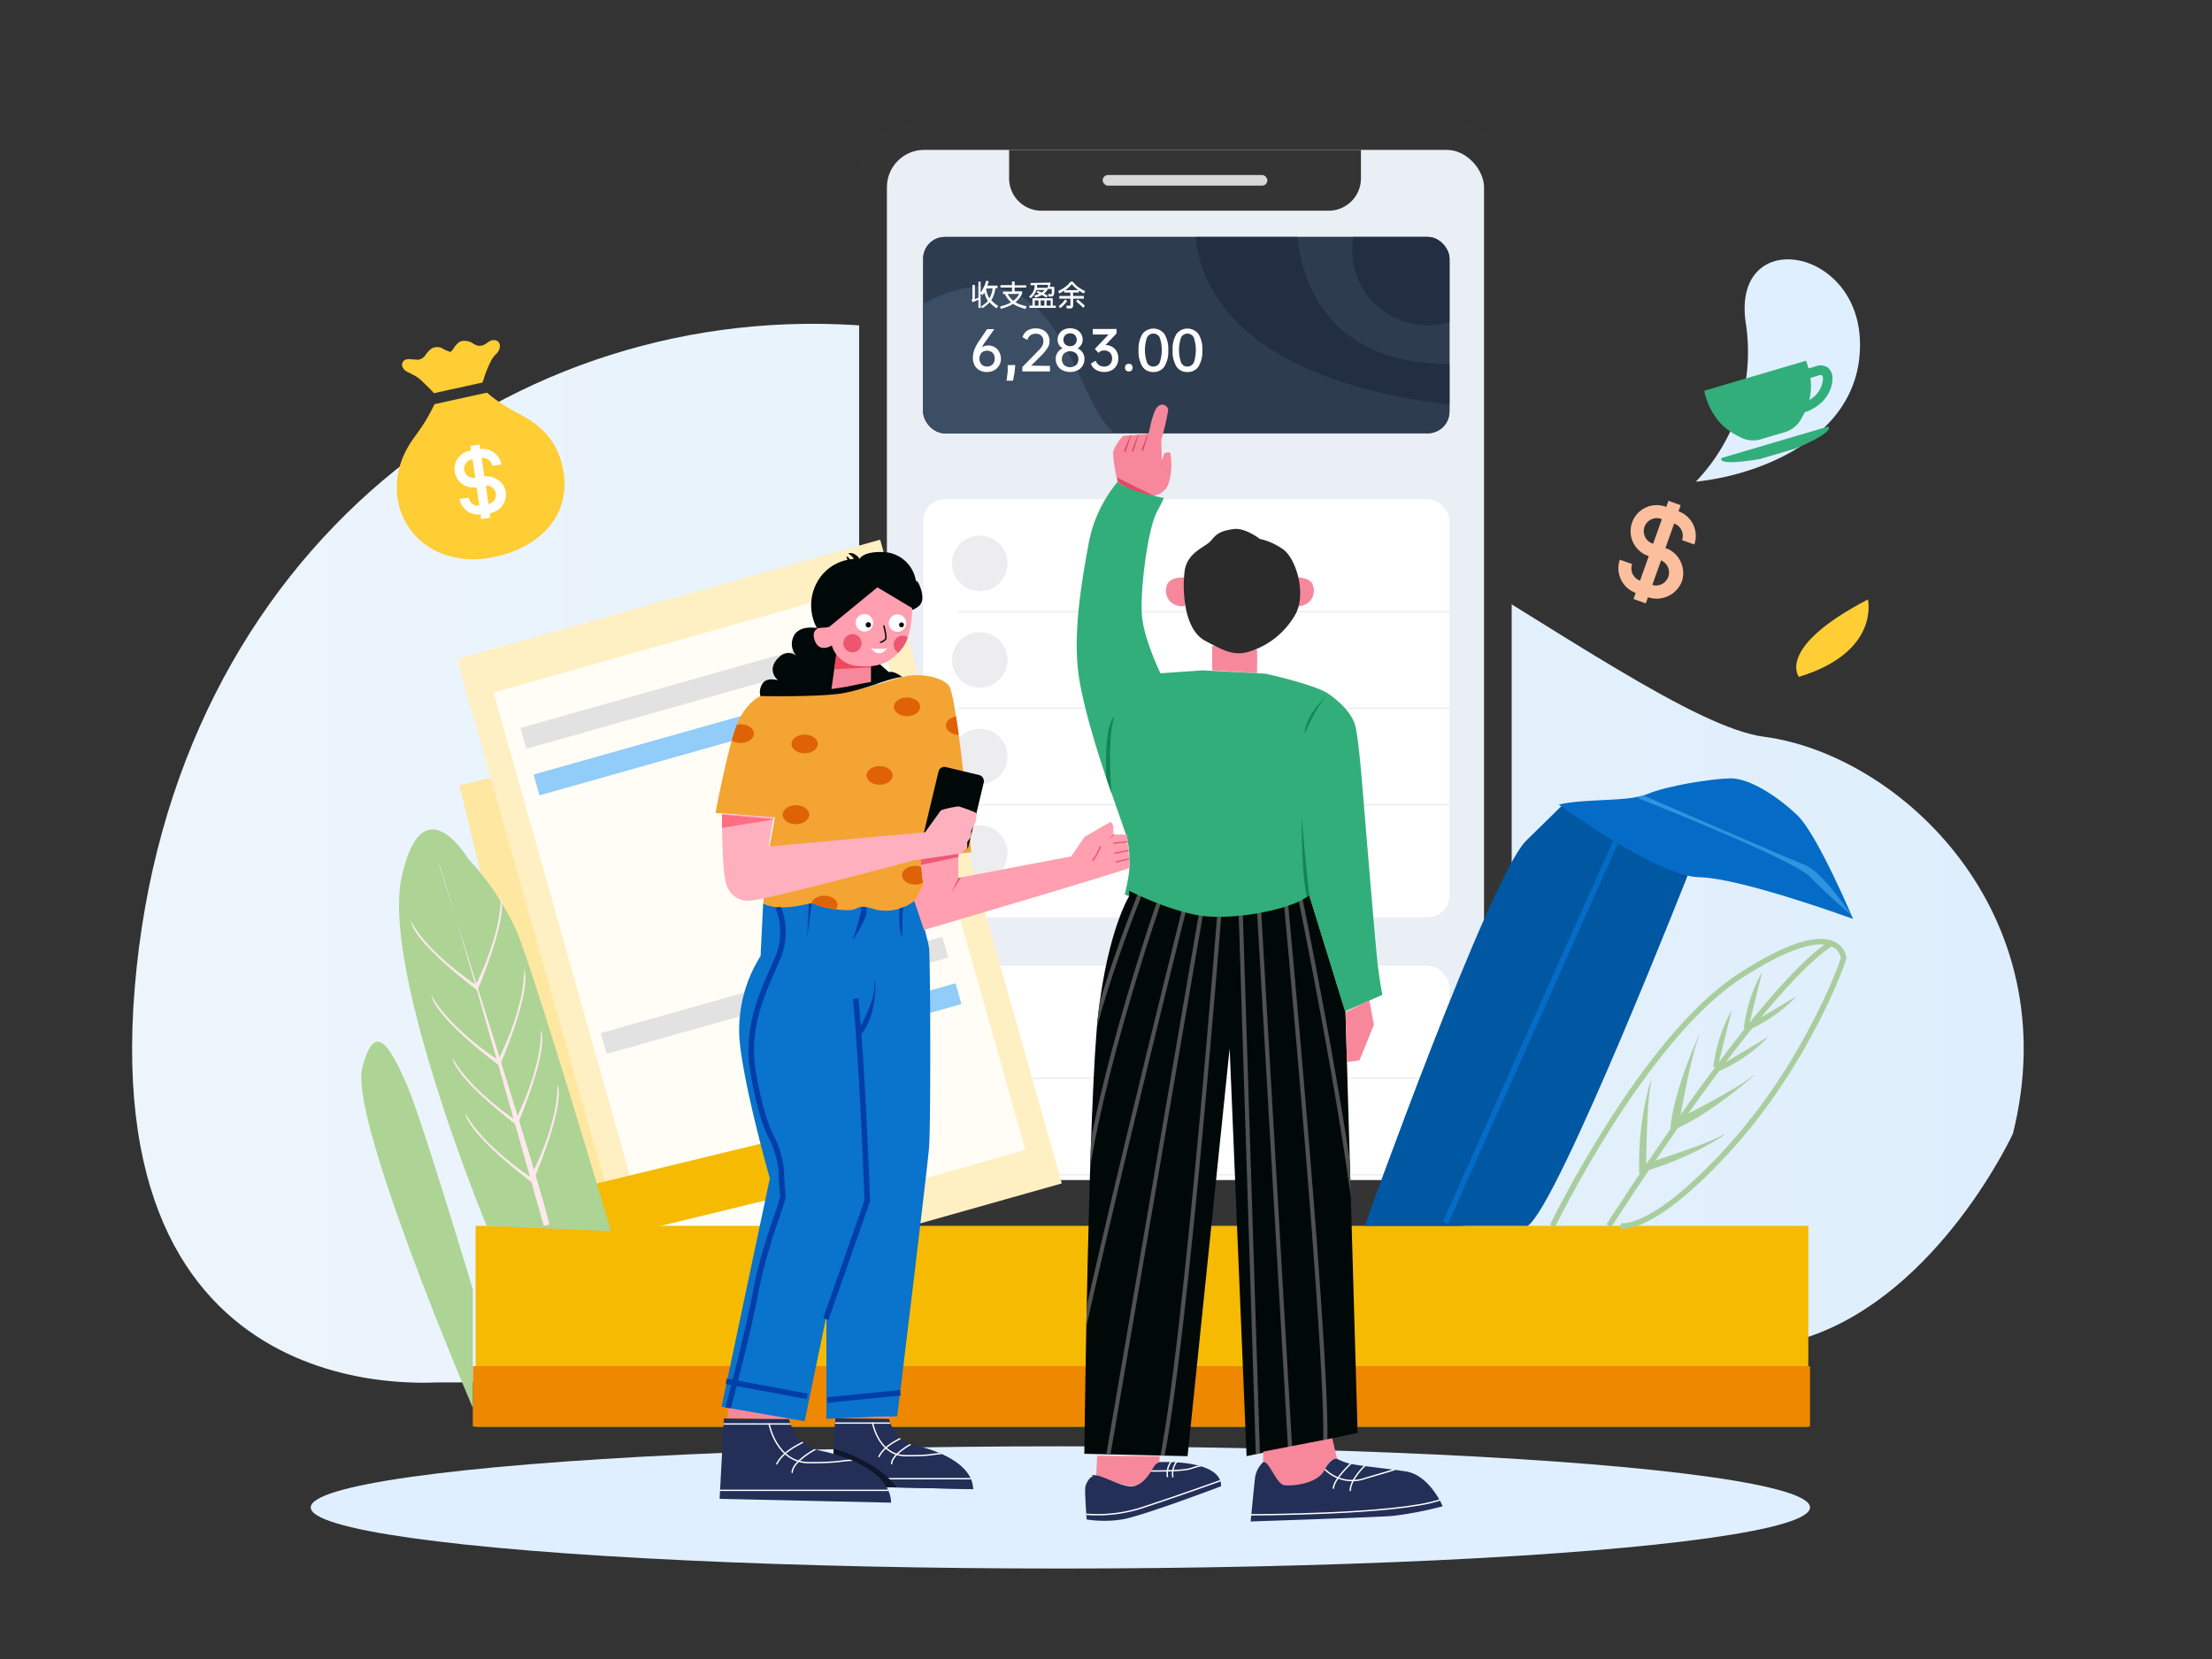 <svg id="图层_1" data-name="图层 1" xmlns="http://www.w3.org/2000/svg" width="400px" height="300px"><rect width="100%" height="100%" fill="#333333" stroke="none"/><defs><clipPath id="clip-path-6"><path class="cls-1" d="M228.39 264.44a4.79 4.79 0 0 0-1.42 2.63c-.19 1.52-.81 8.06-.81 8.06s21.84-.72 25.63-1a63.67 63.67 0 0 0 9.09-1.75s-2.34-5.66-6.72-6.31-8.47-1-10.09-1.41a8.5 8.5 0 0 1-2.28-.87s-1-.42-2.3 2.08-6 2.94-7.37 2.65-2.71-4.58-3.73-4.08z"/></clipPath><clipPath id="clip-path-13"><path class="cls-1" d="m138 163.38-.46 9.5a25 25 0 0 0-3.83 14.88c.67 8.42 5.5 25.33 5.5 25.33l-8.73 41.29L145.5 257l3.94-19v18.56l12.81-.44s5.42-44.46 5.75-48.62.25-34.25 0-36.08-30-8.04-30-8.04z"/></clipPath><clipPath id="clip-path"><rect class="cls-1" x="166.94" y="42.85" width="95.17" height="35.5" rx="3.92" ry="3.92"/></clipPath><clipPath id="clip-path-3"><rect class="cls-1" x="160.38" y="27.1" width="107.98" height="186.25" rx="6.75" ry="6.75"/></clipPath><clipPath id="clip-path-4"><path class="cls-1" d="m204.1 161.54.1.5s-3.77 5.9-5.58 21.08-2.54 79.77-2.54 79.77l18.67.43 7.61-73.75 3.06 73.75 20.08-4.21-2.19-76.11-6.56-21.22s-10.15 6.88-32.55-.81"/></clipPath><clipPath id="clip-path-5"><path class="cls-1" d="M197.66 267s-.75-.44.81-.16 5 2.4 6.76 1.87 2.81-2.46 3.31-3.31a2.23 2.23 0 0 1 1.13-1s10.55-.59 11.13 3.95v.42s-14.42 5.46-17.92 6a20.91 20.91 0 0 1-6.37 0s-.4-5.12-.25-5.87.82-1.9 1.4-1.9z"/></clipPath><clipPath id="clip-path-12"><path class="cls-1" d="M137.51 125.87s11.34.23 15.31-.59 9.69-2.82 11.56-3.09 5.5 0 7.14 1.7 4.11 30.23 4.11 30.23l-9.06.88a35.74 35.74 0 0 0 .25 4 16.64 16.64 0 0 0 1 3.66s-1.66-.59-2.47.25a8.38 8.38 0 0 1-6.72 1.63c-2.62-.72-2.62-.78-4-.16s-6.19-.29-7.15-.83-1.92.29-5.08.5-4.37-.67-4.37-.67l.42-6.33 1.67-9.25-10.74-.8s2.29-12.12 3.92-16.08 4.21-5.05 4.21-5.05z"/></clipPath><clipPath id="clip-path-7"><path class="cls-1" d="m151.25 118.25-.39 2.76-.51 3.59s2.75-.37 4.06-.69 3.09-.59 3.09-.59v-2.84z"/></clipPath><clipPath id="clip-path-8"><path class="cls-1" d="m151.06 256.52 9.69.09s.79 4 4.66 4.79 10.25 3.18 10.53 7.69v.2l-25.54-.58z"/></clipPath><clipPath id="clip-path-10"><path class="cls-1" d="m130.9 256.52 11.77.1s1 4.79 5.67 5.71 12.46 3.79 12.79 9.17v.23l-31-.69z"/></clipPath><clipPath id="clip-path-11"><path class="cls-1" d="M149.6 113.56s-3.12-.58-2.33 2.06 3.15 1.1 3.15 1.1a5.2 5.2 0 0 0 4.71 3.71c4 .44 6.31-.94 8.09-3.31s1.72-7.16 1.72-7.16l-6.28-3.75-8.71 7.15"/></clipPath><linearGradient id="未命名的渐变_20" x1="23.89" y1="154.3" x2="365.95" y2="154.3" gradientUnits="userSpaceOnUse"><stop offset="0" stop-color="#edf5fc"/><stop offset=".91" stop-color="#e0effc"/><stop offset="1" stop-color="#deeefc"/></linearGradient><style>.cls-1,.cls-22,.cls-32,.cls-35,.cls-37,.cls-59,.cls-61,.cls-9{fill:none}.cls-3{fill:#343434}.cls-6{fill:#2e3c50}.cls-7{fill:#fff}.cls-8{fill:#ededef}.cls-9{stroke:#ededef}.cls-22,.cls-32,.cls-35,.cls-37,.cls-59,.cls-61,.cls-9{stroke-miterlimit:10}.cls-35,.cls-37,.cls-61,.cls-9{stroke-width:.25px}.cls-10{clip-path:url(#clip-path)}.cls-11{fill:#222f42}.cls-14{fill:#e0efff}.cls-18{fill:#e2e2e2}.cls-19{fill:#92ccf9}.cls-20{fill:#f6ba03}.cls-22{stroke:#aacd9e}.cls-23{fill:#aacd9e}.cls-28{fill:#f7889b}.cls-30{fill:#000808}.cls-32{stroke:#515151;stroke-width:.75px}.cls-33{fill:#32ae7b}.cls-34{fill:#232f57}.cls-35,.cls-37{stroke:#fff}.cls-37{stroke-linecap:round}.cls-39{fill:#add395}.cls-40{fill:#fde9ed}.cls-44{fill:#ff9fb0}.cls-48{clip-path:url(#clip-path-8)}.cls-52{fill:#ec5671}.cls-54{fill:#df6207}.cls-56{fill:#013da8}.cls-57{fill:#023ea8}.cls-59{stroke:#023ea8}.cls-60{fill:#ed5879}.cls-61{stroke:#ed5879}.cls-62{fill:#e04869}.cls-63{fill:#0f8754}.cls-64{fill:#ffcd34}</style></defs><path d="M81.5 249.79s-63.75 8.34-57.13-71.23S93 53.5 157.5 59s137 71 161.5 74.23S374 165 364 205c0 0-13.25 28.75-37 36.75S75.41 250 75.41 250" style="fill:url(#未命名的渐变_20)"/><rect class="cls-3" x="155.36" y="22.35" width="118" height="199.48" rx="10.62" ry="10.62"/><rect x="160.38" y="27.1" width="107.98" height="186.25" rx="6.75" ry="6.75" style="fill:#eaeff5"/><path class="cls-3" d="M182.48 27.1h63.62v5.16a5.84 5.84 0 0 1-5.84 5.84h-51.94a5.84 5.84 0 0 1-5.84-5.84V27.1z"/><rect x="199.4" y="31.65" width="29.78" height="1.92" rx=".96" ry=".96" style="fill:#d8d8d8"/><rect class="cls-6" x="166.94" y="42.85" width="95.17" height="35.5" rx="3.92" ry="3.92"/><rect class="cls-6" x="166.94" y="42.85" width="95.17" height="35.5" rx="3.92" ry="3.92"/><rect class="cls-7" x="166.94" y="90.29" width="95.17" height="75.57" rx="3.92" ry="3.92"/><circle class="cls-8" cx="177.17" cy="101.88" r="5.02"/><circle class="cls-8" cx="177.17" cy="119.34" r="5.02"/><circle class="cls-8" cx="177.17" cy="136.8" r="5.02"/><circle class="cls-8" cx="177.17" cy="154.26" r="5.02"/><path class="cls-9" d="M173.14 110.61h88.96M173.14 128.07h88.96M173.14 145.53h88.96"/><g class="cls-10"><circle class="cls-11" cx="258.1" cy="45.23" r="13.58"/><path class="cls-11" d="M234.44 38.1s-2.34 27.73 27.66 27.73l2.67 7.49S218.44 71.23 216.1 42z"/></g><path d="M165.75 55.72s15-10.59 24.35 3.1 6 20.69 21.67 23.69l-47.67 2.32 1.65-26" style="fill:#3c4e64" class="cls-10"/><path class="cls-7" d="M177.33 50.93v2a5.34 5.34 0 0 0 .57-1 5.08 5.08 0 0 0 .41-1.15l.48.08c0 .13-.07.27-.12.4s-.09.26-.14.39h1.86v.45H180a5.61 5.61 0 0 1-.63 2l-.06.09-.06.09a6.17 6.17 0 0 0 1.25 1.05l-.29.42a7.44 7.44 0 0 1-.7-.53 5.13 5.13 0 0 1-.56-.56 5 5 0 0 1-.55.53 8.88 8.88 0 0 1-.73.54l-.3-.36v.32h-.44v-1.5l-.53.24-.55.22-.15-.45a.23.23 0 0 0 .15-.24v-2.43h.44v2.59l.32-.14.32-.16v-2.89zm0 2.14v2.39a5.66 5.66 0 0 0 1.29-1v-.08a4.62 4.62 0 0 1-.61-1.47l-.16.24-.17.23zm1-.89v.14a4.09 4.09 0 0 0 .61 1.66v-.06a4.67 4.67 0 0 0 .55-1.79zM180.86 55.41a8.23 8.23 0 0 0 1.08-.32 5.84 5.84 0 0 0 .89-.42 4.21 4.21 0 0 1-.61-.67 6.81 6.81 0 0 1-.52-.84h-.33v-.44H183V52h-2.09v-.44H183v-.66h.48v.69h2.09V52h-2.09v.68h1.35v.43a5.51 5.51 0 0 1-.53.85 4.11 4.11 0 0 1-.68.7 5 5 0 0 0 .88.4 10.58 10.58 0 0 0 1.13.32l-.18.5a11.2 11.2 0 0 1-1.26-.42 5.55 5.55 0 0 1-1-.51 5.85 5.85 0 0 1-1 .5 10.34 10.34 0 0 1-1.24.41zm1.36-2.26a4.16 4.16 0 0 0 .45.69 3.62 3.62 0 0 0 .56.56 3.64 3.64 0 0 0 1.08-1.25zM190 51.11l-.19.76h.84v.68c0 .19 0 .38-.05.56a.63.63 0 0 1-.13.36.54.54 0 0 1-.32.15h-.53l-.09-.44h.45a.32.32 0 0 0 .16 0 .22.22 0 0 0 .05-.15v-.77h-.76v.13a2.21 2.21 0 0 1-.66.69l.37.2.31.19-.21.35-.41-.24-.44-.24q-.25.14-.54.27a6.16 6.16 0 0 1-.62.24l-.21-.39.47-.16.46-.2-.25-.1-.24-.11.17-.3.34.13.4.18.31-.24.24-.22h-1.52a2.73 2.73 0 0 1-.09.28c0 .09-.07.17-.12.25a2.59 2.59 0 0 1-.33.48 5.62 5.62 0 0 1-.47.48l-.31-.29a3.14 3.14 0 0 0 .73-.86 2.45 2.45 0 0 0 .29-1v-.21h-.74v-.39zm.37 2.82v1.34h.56v.4h-4.78v-.4h.55v-1.34zm-3.25 1.34h.67v-.95h-.67zm.42-3.77v.54h1.88l.14-.53zm.65 3.77h.67v-.95h-.67zm1.07-.95v.95h.74v-.95zM191.36 52.62a6.49 6.49 0 0 0 1.31-.76 4.34 4.34 0 0 0 .49-.43 5.14 5.14 0 0 0 .43-.5h.41a4.41 4.41 0 0 0 .92.94 7.07 7.07 0 0 0 1.31.77l-.24.43-.47-.25-.43-.27v.35h-1.05v.62H196V54h-1.94v1.2a.71.71 0 0 1-.11.4.57.57 0 0 1-.4.18h-.64l-.09-.51h.65a.16.16 0 0 0 .09 0 .16.16 0 0 0 0-.09.93.93 0 0 0 0-.17V54h-2v-.47h2v-.62h-1.1v-.37a9.54 9.54 0 0 1-.92.53zm.08 2.75a5.2 5.2 0 0 0 .63-.56 5.55 5.55 0 0 0 .55-.67l.36.3-.26.33-.32.36-.34.33-.31.27zm2.38-4a5.13 5.13 0 0 1-.53.57 5.3 5.3 0 0 1-.67.53H195a2.37 2.37 0 0 1-.28-.21 5.16 5.16 0 0 1-.52-.45 3.88 3.88 0 0 1-.39-.45zm1.05 2.79a7.09 7.09 0 0 1 .68.54l.36.33.27.27-.3.37-.26-.28-.36-.33-.37-.32-.29-.23zM181 64.84a2.4 2.4 0 0 1-.33 1.25 2.33 2.33 0 0 1-.9.87 2.67 2.67 0 0 1-1.3.31 2.73 2.73 0 0 1-1.33-.31 2.2 2.2 0 0 1-.89-.89 2.76 2.76 0 0 1-.32-1.35 4.23 4.23 0 0 1 .28-1.52 8.43 8.43 0 0 1 .93-1.68l1.36-2h1.31l-1.64 2.29a6.4 6.4 0 0 0-.61 1 1.94 1.94 0 0 1 1.11-.34 2.34 2.34 0 0 1 1.2.31 2.16 2.16 0 0 1 .82.86 2.59 2.59 0 0 1 .31 1.2zm-1.13 0a1.45 1.45 0 0 0-.38-1.05 1.52 1.52 0 0 0-2 0 1.65 1.65 0 0 0 0 2.11 1.48 1.48 0 0 0 2 0 1.44 1.44 0 0 0 .37-1.06zM183.58 66a13.78 13.78 0 0 1-.28 2.21l-.11.63H182l.11-.63c0-.26.08-.61.11-1s0-.82 0-1.18zM189.87 66.17v1h-5v-.8l2.94-3a3.66 3.66 0 0 0 .67-.84 1.71 1.71 0 0 0 .2-.81 1.34 1.34 0 0 0-.36-1 1.31 1.31 0 0 0-1-.37 1.52 1.52 0 0 0-1 .3 1.63 1.63 0 0 0-.55.84l-.87-.52a2.17 2.17 0 0 1 .87-1.19 3.05 3.05 0 0 1 2.83-.11 2.16 2.16 0 0 1 .88.82 2.3 2.3 0 0 1 .31 1.19 2.21 2.21 0 0 1-.32 1.17 7.42 7.42 0 0 1-1 1.27l-2 2zM196.1 64.91a2.3 2.3 0 0 1-.32 1.22 2.22 2.22 0 0 1-.91.83 2.93 2.93 0 0 1-1.35.3 3 3 0 0 1-1.36-.3 2.25 2.25 0 0 1-.92-.83 2.28 2.28 0 0 1-.33-1.22 2 2 0 0 1 .33-1.15 2.19 2.19 0 0 1 .92-.78 1.78 1.78 0 0 1-.67-.65 1.71 1.71 0 0 1-.24-.89 2 2 0 0 1 .28-1.07 2 2 0 0 1 .8-.74 2.77 2.77 0 0 1 2.38 0 2 2 0 0 1 .79.74 2 2 0 0 1 .28 1.07 1.7 1.7 0 0 1-.24.89 1.78 1.78 0 0 1-.67.65 2.22 2.22 0 0 1 .91.78 2 2 0 0 1 .32 1.15zm-1.1 0a1.39 1.39 0 0 0-.41-1 1.69 1.69 0 0 0-2.17 0 1.56 1.56 0 0 0 0 2.1 1.68 1.68 0 0 0 2.16 0 1.39 1.39 0 0 0 .42-1.12zm-2.69-3.46a1.1 1.1 0 0 0 .33.83 1.2 1.2 0 0 0 .87.32 1.18 1.18 0 0 0 .86-.32 1.11 1.11 0 0 0 .33-.83 1.15 1.15 0 0 0-.32-.85 1.17 1.17 0 0 0-.87-.32 1.19 1.19 0 0 0-.87.32 1.14 1.14 0 0 0-.33.83zM202.23 64.82a2.49 2.49 0 0 1-.32 1.27 2.24 2.24 0 0 1-.9.87 3.05 3.05 0 0 1-2.86-.1 2 2 0 0 1-.88-1.12l.87-.52a1.59 1.59 0 0 0 .57.79 1.62 1.62 0 0 0 1 .28 1.35 1.35 0 0 0 1-.41 1.48 1.48 0 0 0 .39-1.06 1.42 1.42 0 0 0-.39-1.06 1.45 1.45 0 0 0-1.06-.38 1.2 1.2 0 0 0-1 .44l-.67-.72 2.49-2.61h-2.87v-1h4.31v.8l-2 2.11a2.44 2.44 0 0 1 1.21.32 2.18 2.18 0 0 1 .83.86 2.54 2.54 0 0 1 .28 1.24zM204.13 65.79a.69.69 0 0 1 .51.19.8.8 0 0 1 0 1 .69.69 0 0 1-.51.19.71.71 0 0 1-.52-.19.79.79 0 0 1 0-1 .71.71 0 0 1 .52-.19zM208.57 67.27a2.27 2.27 0 0 1-2-1 5.23 5.23 0 0 1-.68-2.93 5.23 5.23 0 0 1 .68-2.93 2.51 2.51 0 0 1 4 0 5.2 5.2 0 0 1 .69 2.93 5.21 5.21 0 0 1-.69 2.93 2.28 2.28 0 0 1-2 1zm0-1a1.21 1.21 0 0 0 1.15-.73 7.08 7.08 0 0 0 0-4.49 1.28 1.28 0 0 0-2.31 0 7 7 0 0 0 0 4.49 1.22 1.22 0 0 0 1.16.75zM214.73 67.27a2.27 2.27 0 0 1-2-1 5.23 5.23 0 0 1-.68-2.93 5.23 5.23 0 0 1 .68-2.93 2.51 2.51 0 0 1 4 0 5.2 5.2 0 0 1 .69 2.93 5.21 5.21 0 0 1-.69 2.93 2.28 2.28 0 0 1-2 1zm0-1a1.21 1.21 0 0 0 1.15-.73 7.08 7.08 0 0 0 0-4.49 1.28 1.28 0 0 0-2.31 0 7 7 0 0 0 0 4.49 1.22 1.22 0 0 0 1.16.75z"/><g style="clip-path:url(#clip-path-3)"><rect class="cls-7" x="166.94" y="174.65" width="95.17" height="75.57" rx="3.92" ry="3.92"/><circle class="cls-8" cx="177.17" cy="186.24" r="5.02"/><circle class="cls-8" cx="177.17" cy="203.7" r="5.02"/><circle class="cls-8" cx="177.17" cy="221.16" r="5.02"/><circle class="cls-8" cx="177.17" cy="238.62" r="5.02"/><path class="cls-9" d="M173.14 194.97h88.96M173.14 212.43h88.96M173.14 229.89h88.96"/></g><ellipse class="cls-14" cx="191.75" cy="272.59" rx="135.56" ry="11.05"/><path transform="rotate(-13.63 129.352 178.539)" style="fill:#fee7a0" d="M92.98 132.15h72.8v92.83h-72.8z"/><path transform="rotate(-15.76 137.323 166.572)" style="fill:#fff0c3" d="M97.58 106.11h79.49v120.96H97.58z"/><path transform="rotate(-15.76 137.323 166.572)" style="fill:#fffdf5" d="M102.28 113.71h70.09v105.75h-70.09z"/><path class="cls-18" transform="rotate(-15.76 125.542 124.81)" d="M93.44 122.84h64.18v3.91H93.44z"/><path class="cls-19" transform="rotate(-15.76 127.91 133.237)" d="M95.82 131.27H160v3.91H95.82z"/><path class="cls-18" transform="rotate(-15.76 140.07 179.985)" d="M107.97 178.02h64.18v3.91h-64.18z"/><path class="cls-19" transform="rotate(-15.76 155.429 184.725)" d="M136.86 182.78h37.16v3.91h-37.16z"/><path class="cls-20" d="M86 221.67h241V258H86z"/><path style="fill:#ed8800" d="M85.5 247.04h241.81v10.92H85.5z"/><path class="cls-20" transform="rotate(-13.63 137.091 212.14)" d="M108.2 207.08h57.83v10.17H108.2z"/><path class="cls-22" d="M280.75 221.67s16.36-33.79 33.88-45.17 18.75-3.75 18.75-3.25-6.62 19-20.75 34.5S293 221.67 293 221.67"/><path class="cls-22" d="M290.92 221.67s27.37-42.9 40.23-51.08"/><path class="cls-23" d="M315.33 186.07a27 27 0 0 1 3.33-10.32l-2.56 10.32M309.83 193a27 27 0 0 1 3.33-10.32L310.61 193M303.72 202.69s1.91-11.17 3.34-14.81-4.48 8.87-5 16.28M297.67 211.45s.08-11.94.83-15.32-2.5 5.68-2.06 16.12z"/><path class="cls-23" d="M315.94 186.37a27 27 0 0 0 8.9-6.2l-9.13 5.45M310.87 193.67a27 27 0 0 0 8.9-6.2l-9.13 5.45M303.42 202.33s10.13-5.08 13.19-7.51-7.18 6.87-14.13 9.51M296.81 210.67s11.4-3.56 14.41-5.26-4.71 4-14.82 6.67z"/><path d="M276.26 221.67c5.51-3.71 29.49-64.79 29.49-64.79l-23.12-11.38L276 152c-6.62 6.5-29.22 69.67-29.22 69.67" style="fill:#0057a2"/><path d="M281.88 145.5s17.81 13 25.38 13.13 27.83 7.54 27.83 7.54-6.42-15.25-10.08-18.75-8.75-6.75-12.17-6.67-11.33 1.33-14.92 2.83-11.42.75-16.04 1.92z" style="fill:#046cc6"/><path style="stroke:#046cc6;stroke-miterlimit:10;fill:none" d="m292.14 152.26-30.76 68.87"/><path d="M296.4 144.42s27.69 10.83 30.94 14.17 7.46 6.91 7.46 6.91-5.29-7.91-8.38-9.08-29.25-12.57-29.25-12.57l-1.06.26z" style="fill:#2f94e0"/><path class="cls-28" d="M219.21 116.79v4.67l8.12.29v-4.25l-8.12-.71z"/><path class="cls-7" d="m217.47 121.22 1.74-.56v.56l8.13.53v-.84l1.51.84s-6.85 1.78-11.38-.53z"/><path class="cls-28" d="M214.06 104.42c-.18 0-2.48-.08-3 1.29a2.78 2.78 0 0 0 1 3.42 3 3 0 0 0 2.19.44l-.14-5.29M234.36 104.42c.18 0 2.48-.08 3 1.29a2.78 2.78 0 0 1-1 3.42 3 3 0 0 1-2.19.44l.14-5.29"/><path d="M227.83 97.46s-2.67-2.08-4.75-1.79-3 .71-4 2-4.42 2.08-4.87 5.67-.08 10.46 3.67 12.5 5.38 2.75 8 2a14.48 14.48 0 0 0 8.42-6.83c2-3.79 0-10.33-2.5-11.83a11.6 11.6 0 0 0-3.97-1.72z" style="fill:#2b2b2b"/><path class="cls-28" d="M202 86.94s3.71 2.82 6.59 2.71a3.38 3.38 0 0 0 2.72-2.17 11.72 11.72 0 0 0 .33-5.52c-.15-.37-1.1 0-1.1 0l-.44 1.38-.1-3.87a42.29 42.29 0 0 0 1.25-5.35 1.1 1.1 0 0 0-1.92-.56c-.85.77-1.52 4.44-1.52 4.44l-.17.46-4.54.35a9 9 0 0 0-1.77 2.71c-.27 1.08.75 5.6.75 5.6"/><path class="cls-30" d="m204.1 161.54.1.5s-3.77 5.9-5.58 21.08-2.54 79.77-2.54 79.77l18.67.43 7.61-73.75 3.06 73.75 20.08-4.21-2.19-76.11-6.56-21.22s-10.15 6.88-32.55-.81"/><g style="clip-path:url(#clip-path-4)"><path class="cls-32" d="M206.41 161s-11.48 28.24-10.32 37.63M210.13 161.54s-11.75 33.34-14.13 55.09M215 161s-22 87.8-23.5 101.9M217.13 165.5l-16.89 98.63M220.79 161.54s-7.43 96.76-12.11 107.73M224.25 161.54l3.25 102.59M227.5 161.54l6 103.96M232.25 160.1s8.75 93.2 7.25 102.8M234.67 160.1s8.83 42.9 10.83 63.73"/></g><path class="cls-33" d="m217.47 121.22-7.62.53s-2.93-6-3.34-10.29 1-15.75 2.71-18.92 1.13-2.5 1.13-2.5-6.9-1.44-8.21-2.94a24.15 24.15 0 0 0-5.21 10.81c-1.17 6.38-2.83 15.46-2 23.17s5.75 21.42 5.75 21.42l3.14 9a22.38 22.38 0 0 1 .36 6.17 38.73 38.73 0 0 1-.79 4.08l.79.33v-1s7.17 3.63 12.92 4.5 16.44-1 19.63-3.69l6.5 21 6.75-3s-.44-2.06-.87-5.69-2.81-32.75-2.81-32.75-.69-8.53-1.28-10.41-2.28-3.81-4.72-5.53-11.47-3.69-11.47-3.69"/><path class="cls-28" d="m247.61 180.87.85 4.42-2.63 6.46-2.26.29-.26-9.01 4.3-2.16zM198.4 263.25l-.17 3.65a28.68 28.68 0 0 0 3.46 1.19c1.92.52 2.75.79 4 .52s2.67-2.71 3.06-3.23a4.39 4.39 0 0 1 .88-.85l.1-1.19z"/><path class="cls-34" d="M197.66 267s-.75-.44.81-.16 5 2.4 6.76 1.87 2.81-2.46 3.31-3.31a2.23 2.23 0 0 1 1.13-1s10.55-.59 11.13 3.95v.42s-14.42 5.46-17.92 6a20.91 20.91 0 0 1-6.37 0s-.4-5.12-.25-5.87.82-1.9 1.4-1.9z"/><path class="cls-35" d="M196.44 273.83a26.28 26.28 0 0 0 10.77-1.42c6.08-2 13.46-4.65 13.46-4.65"/><path class="cls-35" d="M208.06 266s5.75.09 7.29-.45 1.83-.46 1.83-.46" style="clip-path:url(#clip-path-5)"/><path class="cls-37" d="M211.89 264.17a3.62 3.62 0 0 0-.78 2.84M212.86 264.22a3.62 3.62 0 0 0-.78 2.84"/><path class="cls-28" d="M228.42 264.67v-2.17l12.49-2.41.87 3.66s-.82-.24-1.56.92-.43 2.1-2.8 3.12-4.9 1.13-6.48.25-2.55-3.6-2.55-3.6"/><path class="cls-34" d="M228.39 264.44a4.79 4.79 0 0 0-1.42 2.63c-.19 1.52-.81 8.06-.81 8.06s21.84-.72 25.63-1a63.67 63.67 0 0 0 9.09-1.75s-2.34-5.66-6.72-6.31-8.47-1-10.09-1.41a8.5 8.5 0 0 1-2.28-.87s-1-.42-2.3 2.08-6 2.94-7.37 2.65-2.71-4.58-3.73-4.08z"/><path class="cls-35" d="M226.16 273.92s26.34 0 34.18-2.67"/><path class="cls-37" d="M244.26 264.67s-3.09 2.87-3.14 4.45M246.78 265.08s-2.55 2.35-2.61 4.44"/><path class="cls-35" d="M239.48 265.59a7 7 0 0 0 7.39 1.74c4.83-1.41 5.85-1.74 5.85-1.74" style="clip-path:url(#clip-path-6)"/><path class="cls-39" d="M85.5 254.58s-22.33-52.08-20-61.41 5.33-3.17 8 2.83 12 37.17 12 37.17zM88 221.67s-19.17-46.38-15.33-63.27 12-3.09 12-3.09a48.36 48.36 0 0 1 8.67 12.9c3.17 7.29 17.17 54.46 17.17 54.46z"/><path class="cls-40" d="M98.33 221.67s-17.5-62.5-19.17-66c0 0 19.67 61.87 20.17 65.81z"/><path class="cls-40" d="M86.46 179.2c-12.46-9.52-12.14-12.61-12.14-12.61 3.23 6 11.84 11.56 11.84 11.56M90.2 192.64C77.75 183.12 78.06 180 78.06 180c3.23 6 11.84 11.56 11.84 11.56M94 203.92c-12.45-9.52-12.14-12.61-12.14-12.61 3.23 6 11.84 11.56 11.84 11.56M96.33 213.95c-12.45-9.52-12.14-12.61-12.14-12.61 3.23 6 11.81 11.56 11.81 11.56"/><path class="cls-40" d="M86.37 179c6-14.48 4.17-17 4.17-17 .22 6.81-4.43 15.94-4.43 15.94M90.58 192.25c6-14.48 4.17-17 4.17-17 .22 6.81-4.43 15.94-4.43 15.94M93.64 203.24c6-14.48 4.17-17 4.17-17 .22 6.81-4.43 15.94-4.43 15.94M96.62 213.1c6-14.48 4.17-17 4.17-17 .21 6.81-4.44 15.9-4.44 15.9"/><path class="cls-30" d="M158.63 119.69c-1.5.31-10.94-6.12-10.94-6.12s-3.25-.66-4.22 1.59a3.16 3.16 0 0 0 .81 3.69 2.25 2.25 0 0 0-3.16-.22c-1.69 1.41-1.5 2.66-1.19 3.38a2.48 2.48 0 0 0 .78 1s-2.19-.69-2.91.75a2.77 2.77 0 0 0-.19 2.44s8.13.59 12.19 0 12.19-4.09 13.44-3.72c0 0-1.56-1.25-2.5-.94"/><path class="cls-28" d="m131.69 254.59-.19 1.83 11.23.33-.21-.79-10.92-1.38M151.25 118.25l-.39 2.76-.51 3.59s2.75-.37 4.06-.69 3.09-.59 3.09-.59v-2.84z"/><path class="cls-30" d="M166.5 106.44c-.53-1.59-.87-1.37-.87-1.37a6.2 6.2 0 0 0-6.19-5.25c-3.47-.06-4 1.25-4 1.25s-.8-1.34-2.06-1c0 0 .85.57 1 1l-.68.08s-.31-.5-.64-.53l.18.62a8.08 8.08 0 0 0-5.26 3.66 8.66 8.66 0 0 0-.25 8.69H149c8-1.44 9.5-6.87 9.5-6.87l6.47 3.5s-.12.25.91-.41 1.12-1.81.62-3.37z"/><g style="clip-path:url(#clip-path-7)"><path style="fill:#ef495e" d="m150.86 121.01.14-.01 6.53-.31-.82-.71-5.46-1.73"/></g><path d="m138 163.38-.46 9.5a25 25 0 0 0-3.83 14.88c.67 8.42 5.5 25.33 5.5 25.33l-8.73 41.29L145.5 257l3.94-19v18.56l12.81-.44s5.42-44.46 5.75-48.62.25-34.25 0-36.08-2.34-8.77-2.34-8.77z" style="fill:#0a73cb"/><path class="cls-44" d="M149.6 113.56s-3.12-.58-2.33 2.06 3.15 1.1 3.15 1.1a5.2 5.2 0 0 0 4.71 3.71c4 .44 6.31-.94 8.09-3.31s1.72-7.16 1.72-7.16l-6.28-3.75-8.71 7.15"/><path d="M137.51 125.87s11.34.23 15.31-.59 9.69-2.82 11.56-3.09 5.5 0 7.14 1.7 4.11 30.23 4.11 30.23l-9.06.88a35.74 35.74 0 0 0 .25 4 16.64 16.64 0 0 0 1 3.66s-1.66-.59-2.47.25a8.38 8.38 0 0 1-6.72 1.63c-2.62-.72-2.62-.78-4-.16s-6.19-.29-7.15-.83-1.92.29-5.08.5-4.37-.67-4.37-.67l.42-6.33 1.67-9.25-10.74-.8s2.29-12.12 3.92-16.08 4.21-5.05 4.21-5.05z" style="fill:#f3a433"/><rect class="cls-30" x="168.2" y="139.25" width="8.42" height="14.08" rx="1.08" ry="1.08" transform="rotate(13.45 172.46 146.348)"/><path d="M130.56 147.19s-.06 10.69.81 12.75a4 4 0 0 0 3.94 2.94c2.06.19 30.06-7.33 30.06-7.33l8.33-1.17 1.21-.87v-1.25l.71-1v-1l.92-1.92V147a23.77 23.77 0 0 0-3.17-1.17c-.46 0-3.12.5-3.33.83s-2.75 3.83-2.75 3.83L139 153.08l.88-5.37z" style="fill:#ffb0be"/><path style="fill:#ff6e83" d="m130.56 149.71 9.59-1.56-9.59-.86v2.42z"/><path class="cls-34" d="m151.06 256.52 9.69.09s.79 4 4.66 4.79 10.25 3.18 10.53 7.69v.2l-25.54-.58z"/><path class="cls-34" d="m151.06 256.52 9.69.09s.79 4 4.66 4.79 10.25 3.18 10.53 7.69v.2l-25.54-.58z"/><g class="cls-48"><path class="cls-35" d="M151.02 257.34h10.07M150.2 267.4h25.74"/><path class="cls-37" d="M157.8 257.34s1.06 5.87 6 5.9 4.52-.34 6.6-.38"/><path class="cls-37" d="M162.8 260.11c-.15.19-2.8 1.19-3.86 3.28M164.66 261.19s-3.38 1.81-3.43 3.49"/></g><path class="cls-28" d="M160.81 256.14v.28h-9.51l9.44-.28"/><path d="m148.21 271 .25-9.17h1.94s10.52 2.79 12.77 9.17" style="fill:#0f172d" class="cls-48"/><path class="cls-34" d="m130.9 256.52 11.77.1s1 4.79 5.67 5.71 12.46 3.79 12.79 9.17v.23l-31-.69z"/><g style="clip-path:url(#clip-path-10)"><path class="cls-35" d="M130.84 257.5h12.24M129.84 269.5h31.29"/><path class="cls-37" d="M139.08 257.5s1.29 7 7.24 7 5.49-.41 8-.45"/><path class="cls-37" d="M145.16 260.8c-.19.23-3.41 1.41-4.69 3.91M147.42 262.09s-4.1 2.16-4.17 4.16"/></g><circle class="cls-7" cx="156.31" cy="112.62" r="1.58"/><circle class="cls-7" cx="162.29" cy="112.68" r="1.58"/><circle class="cls-30" cx="157.02" cy="112.99" r=".48"/><circle class="cls-30" cx="163.02" cy="112.99" r=".44"/><path d="M159.83 113.2s.55 2 .31 2.39a2 2 0 0 1-.91.55" style="stroke:#000808;stroke-linecap:round;stroke-width:.25px;stroke-miterlimit:10;fill:none"/><circle class="cls-52" cx="154.15" cy="116.32" r="1.65"/><circle class="cls-52" cx="163.25" cy="116.6" r="1.65" style="clip-path:url(#clip-path-11)"/><ellipse class="cls-54" cx="143.93" cy="147.32" rx="2.38" ry="1.69"/><g style="clip-path:url(#clip-path-12)"><ellipse class="cls-54" cx="145.5" cy="134.53" rx="2.38" ry="1.69"/><ellipse class="cls-54" cx="143.93" cy="147.32" rx="2.38" ry="1.69"/><ellipse class="cls-54" cx="165.49" cy="158.27" rx="2.38" ry="1.69"/><ellipse class="cls-54" cx="149.06" cy="163.65" rx="2.38" ry="1.69"/><ellipse class="cls-54" cx="159.06" cy="140.22" rx="2.37" ry="1.69"/><ellipse class="cls-54" cx="164.02" cy="127.82" rx="2.38" ry="1.69"/><ellipse class="cls-54" cx="173.44" cy="131.2" rx="2.38" ry="1.69"/><ellipse class="cls-54" cx="133.94" cy="132.66" rx="2.38" ry="1.69"/></g><path class="cls-44" d="m173.3 154.92-6.57 1.41-.16-1 1.21 7.28-2.47.25 1.77 5.3s37.13-10.92 37.21-11.25-.5-6-.5-6h-2.46v-1.54l-.46-.79-4.75 2.75-2.42 3.54-20.41 3.88v-4.4"/><path class="cls-56" d="m146.26 163.4-.3 6.08.83-6.08h-.53zM155.76 164.27v.16a50.09 50.09 0 0 1-1.55 5.55s2.4-3.58 2.48-5-.39-.88-.39-.88l-.42-.11"/><path class="cls-57" d="M162.66 164.3s-.24 4.2.51 5.1c0 0-.12-5.21.3-5.39z"/><path class="cls-59" d="M140.71 164.05a12 12 0 0 1 0 9c-2 4.92-6 11.83-4.55 20.63s3.29 11.83 3.29 11.83a17.52 17.52 0 0 1 1.83 6.13c.08 2.75.21 3.38.29 4.58s-3.21 8.44-4.9 17.31-5 21-5 21l-.19.39" style="clip-path:url(#clip-path-13)"/><path class="cls-59" d="m149.33 238.53 7.5-21.36s-.75-22.25-2.08-36.58M131.33 249.79l14.63 2.71M149.62 253.17l13.2-1.32"/><path class="cls-60" d="m173.3 158.75-1.3 2.79 1.79-2.88-.49.09z"/><path class="cls-57" d="M155.59 185.59s2.53-4.28 2.56-7.5 1 4.81-2.37 8.88"/><path class="cls-7" d="M157.5 117.25a14.45 14.45 0 0 0 2.91 0s-1.25 1.97-2.91 0z"/><path class="cls-61" d="M197.56 155.69A10.37 10.37 0 0 0 199 153"/><path class="cls-60" d="m201.33 150.92-1.09 1.08 1.36-1.08h-.27z"/><path class="cls-61" d="m204.1 153.77-2.56.54M203.92 152.2l-2.61.28M204.2 155.31l-2.43.57"/><path class="cls-1" d="M165.31 162.91a2.63 2.63 0 0 1 .84-.42 4.85 4.85 0 0 1 1.63.17s-.74-2.23-.85-2.94-.28-2.18-.31-3"/><path class="cls-44" d="m165.31 163.03 4.02.6 3.88-8.69-6.66 1.47.42 3.51"/><path class="cls-60" d="m166.55 156.41 6.75-1.43.07-.6-6.8 1-.02 1.03z"/><path class="cls-62" d="M204.47 78.69s-1.13 2.51-1.16 2.72a.65.65 0 0 0 .16.43l1.11-3.16h-.19M205.79 78.59s-1 2.55-1.06 2.76a.65.65 0 0 0 .17.43l1-3.19h-.19M207.54 78.47s-1 2.55-1.06 2.76a.65.65 0 0 0 .17.43l1-3.19h-.19M210.15 83.33l-.12 1.7.2-1.95-.08.25zM202 86.36l6.67 3.29c-5.22-1.06-6.51-2.54-6.51-2.54"/><path class="cls-63" d="M240 125.69s-3.94 3.56-4.09 6.94c0 0 2.34-5.29 4.09-6.94zM236.75 161.81s-1.46-12.9-1.33-15.44-.43 9.76.89 15.77zM201 143.47s-.88-10.22.52-13.84c0 0-1.81.5-1.48 11z"/><path class="cls-64" d="M73.85 67.34a13.77 13.77 0 0 1 1.23.64 6.29 6.29 0 0 1 1.2.91q.29.29.67.65t.73.72q.4.4.8.84l8.75-1.92a9.57 9.57 0 0 0 .35-1q.13-.43.3-.86t.32-.78q.29-.68.6-1.31a5 5 0 0 1 1-1.3 2 2 0 0 0 .45-.67 1.82 1.82 0 0 0 .15-.74 1.08 1.08 0 0 0-.23-.64 1 1 0 0 0-.68-.36 1.46 1.46 0 0 0-.67.06 2.72 2.72 0 0 0-.52.27l-.52.36a1.86 1.86 0 0 1-.69.28 1.5 1.5 0 0 1-.73 0 2.61 2.61 0 0 1-.59-.25l-.58-.34a1.76 1.76 0 0 0-.76-.21 1.86 1.86 0 0 0-1.38.17 3.62 3.62 0 0 0-.87.9 5.05 5.05 0 0 1-.55.74.42.42 0 0 1-.19.13 2.66 2.66 0 0 1-.53-.19 4.1 4.1 0 0 1-.46-.19A2.2 2.2 0 0 1 80 63a1.83 1.83 0 0 0-1.11-.22 1.79 1.79 0 0 0-1.17.5 5.81 5.81 0 0 0-.84 1 1.69 1.69 0 0 1-.79.64 1.38 1.38 0 0 1-.75.12l-.88-.07a4.65 4.65 0 0 0-.84 0 1 1 0 0 0-.77 1.52 2 2 0 0 0 1 .85zM101.15 82.45A12.66 12.66 0 0 0 99.22 79a13 13 0 0 0-2.5-2.4 25 25 0 0 0-2.55-1.6q-1.45-.74-2.58-1.45t-1.92-1.28A17.57 17.57 0 0 1 88.08 71l-9.51 2.09q-.39.84-.93 1.8a20.78 20.78 0 0 1-1.13 1.91q-.7 1.06-1.58 2.27a17.62 17.62 0 0 0-1.8 3 14.38 14.38 0 0 0-1.33 7.25 12.51 12.51 0 0 0 1 3.95 12.31 12.31 0 0 0 2.2 3.47 12.74 12.74 0 0 0 3.6 2.77 14.75 14.75 0 0 0 4.91 1.49 17.44 17.44 0 0 0 6.12-.35 19.37 19.37 0 0 0 5.63-2.1 15.28 15.28 0 0 0 3.93-3.19 11.59 11.59 0 0 0 2.26-3.93 12.13 12.13 0 0 0 .62-4.32 15.38 15.38 0 0 0-.92-4.66z"/><path class="cls-7" d="m88.57 92.79.12.83-1.69.25-.09-.87a3.37 3.37 0 0 1-3.81-2.8l1.66-.2a1.68 1.68 0 0 0 1.91 1.42l-.49-3.32a3.36 3.36 0 1 1-1-6.64l-.12-.83 1.66-.24.12.83A3.37 3.37 0 0 1 90.67 84l-1.67.24a1.68 1.68 0 0 0-1.9-1.42l.49 3.32h.33a3.27 3.27 0 0 1 2 .55A3.42 3.42 0 0 1 91.49 89a3.5 3.5 0 0 1-2.91 3.82zm-.24-1.66a1.68 1.68 0 0 0-.49-3.32zm-2.88-8.06a1.68 1.68 0 1 0 .49 3.32zm0 0"/><path d="m298 108-.39 1.11-2.22-.79.39-1.11a4.73 4.73 0 0 1-2.86-6l2.22.79a2.36 2.36 0 0 0 1.43 3l1.58-4.44a4.72 4.72 0 1 1 3.16-8.89l.39-1.11 2.22.79-.39 1.11a4.73 4.73 0 0 1 2.86 6l-2.22-.79a2.36 2.36 0 0 0-1.43-3l-1.58 4.44.44.16a4.59 4.59 0 0 1 2.16 2 4.8 4.8 0 0 1 .37 3.89A4.91 4.91 0 0 1 298 108zm.79-2.22a2.36 2.36 0 0 0 1.58-4.44zm1.73-11.9a2.36 2.36 0 1 0-1.58 4.44zm0 0" style="fill:#fcbf9e"/><path class="cls-14" d="M306.66 87.1a33.89 33.89 0 0 0 9.05-28.55C313 41 335.67 44.33 336.33 61.5s-17.68 24.37-29.67 25.6z"/><path class="cls-33" d="M330.59 66.52a2.28 2.28 0 0 0-2.22-.29l-1.33.39a12.81 12.81 0 0 0-.45-1.39l-18.41 5.43a12.44 12.44 0 0 0 3.05 6 12.31 12.31 0 0 0 3.35 2.34 5 5 0 0 0 3.56.51l4.86-1.44a5 5 0 0 0 2.71-2.31c.23-.43.45-.79.65-1.2 4.77-1.7 5-5.45 5-5.94a2.59 2.59 0 0 0-.76-2.1zm-.95 2v.09a4.68 4.68 0 0 1-2.47 3.71l.1-.4a10.16 10.16 0 0 0 .11-3.58l1.48-.44c.39-.12.59-.07.64 0a1 1 0 0 1 .15.65zM330.61 77.13l-19.31 5.69c-.79 1.6 7 .17 7 .17l6.47-1.91s7.13-2.94 5.81-4"/><path class="cls-64" d="M325.3 122.4s-4.27-5.29 12.48-14c-.01-.01 2.29 9.49-12.48 14z"/></svg>